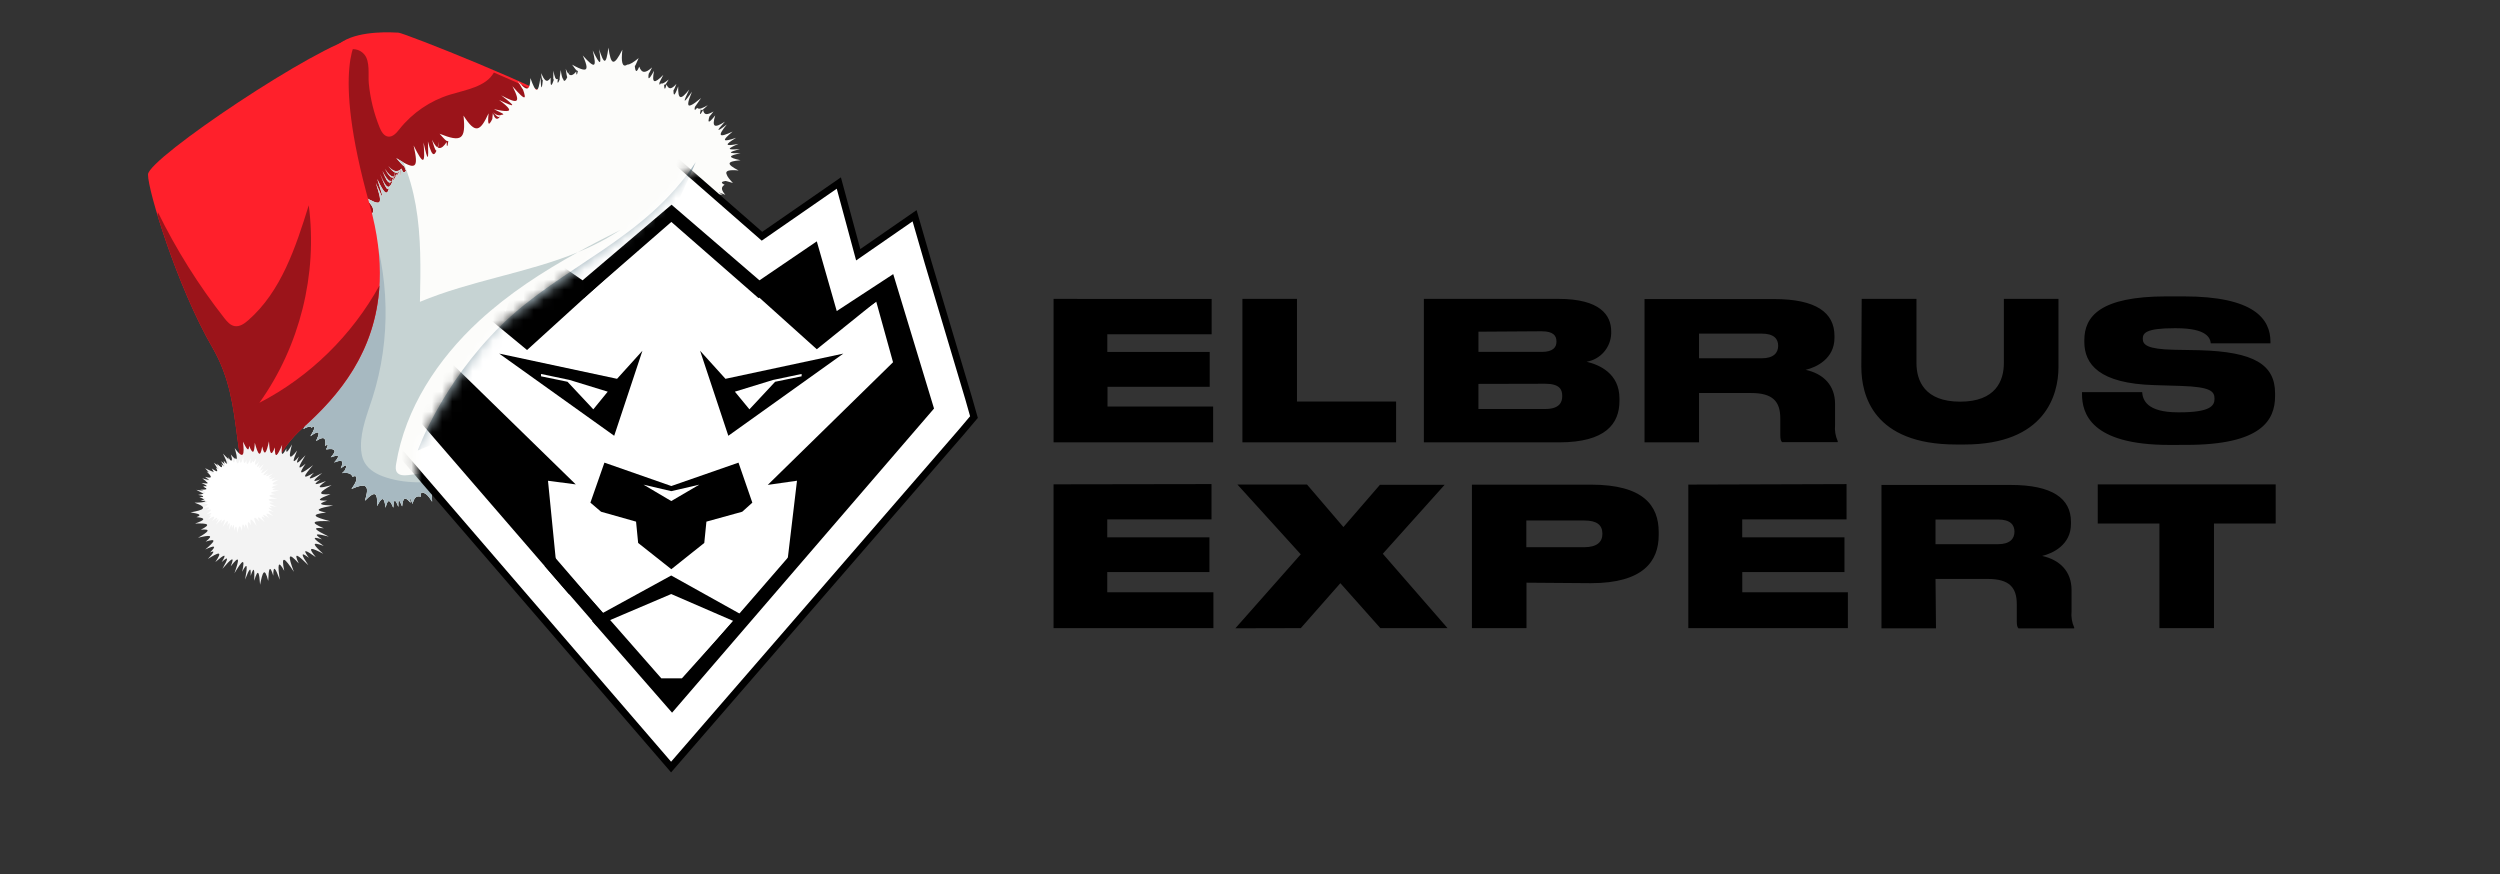 <?xml version="1.0" encoding="UTF-8"?> <svg xmlns="http://www.w3.org/2000/svg" width="246" height="86" viewBox="0 0 246 86" fill="none"><rect x="0" y="0" width="246" height="86" fill="#333333" stroke="none"/><g clip-path="url(#clip0_2421_145)"><path d="M56.014 10.545C53.837 8.805 39.773 3.247 39.21 3.213C38.647 3.182 35.536 2.986 33.746 4.065C31.956 5.143 14.67 16.987 14.67 16.987C14.67 16.987 30.049 37.523 30.716 37.683C31.383 37.842 56.016 10.544 56.016 10.544L56.014 10.545Z" fill="#FF202B"></path><path d="M24.963 17.376C24.68 12.7 28.331 8.158 32.14 5.821C33.136 5.211 34.866 4.215 35.844 5.351C36.441 6.043 36.211 7.39 36.289 8.206C36.434 9.69 36.791 11.151 37.351 12.532C37.515 12.938 37.768 13.391 38.201 13.442C38.664 13.498 39.019 13.069 39.31 12.705C40.574 11.109 42.333 9.908 44.279 9.313C45.864 8.828 47.822 8.535 48.599 7.137C51.537 8.396 54.323 9.679 55.544 10.465C55.56 10.677 55.568 10.893 55.563 11.105C54.155 12.665 48.613 18.79 43.105 24.792C41.568 25.564 39.958 26.148 38.254 26.405C36.387 26.687 34.458 26.559 32.641 26.037C28.689 24.898 25.213 21.481 24.963 17.373L24.963 17.376Z" fill="#9B141A"></path><path d="M58.946 4.786C59.216 6.484 59.089 6.538 58.323 4.967C58.748 6.693 58.541 6.795 57.341 5.458C57.58 5.986 57.706 6.351 57.715 6.576C57.724 6.8 57.615 6.884 57.38 6.842C57.145 6.801 56.787 6.636 56.293 6.363C56.578 6.741 56.733 7.013 56.868 6.971C56.792 7.389 56.697 7.49 56.704 7.032C56.281 7.567 55.962 7.541 55.665 6.768C55.806 7.765 55.843 7.965 56.053 6.971C55.909 7.402 55.787 7.699 55.682 7.84C55.568 7.999 55.476 8.005 55.421 7.799C55.312 7.695 55.243 7.378 55.178 6.89C55.104 7.452 55.037 7.842 55.081 7.806C54.895 8.249 54.826 8.268 54.886 7.761C54.661 7.912 54.568 7.538 54.454 6.957C54.441 7.619 54.408 8.073 54.547 7.721C54.262 8.568 54.147 8.603 54.18 7.648C53.794 8.255 53.556 7.873 53.242 7.198C53.325 7.807 53.366 8.218 53.45 7.55C53.331 8.826 53.255 9.023 53.178 7.622C52.963 9.228 52.744 9.236 52.193 7.683C52.148 9.085 51.765 8.928 50.934 7.957C51.653 9.154 51.851 9.479 51.169 8.039C51.935 9.944 51.823 10.08 50.426 8.485C51.313 10.226 50.919 10.235 49.316 9.382C50.76 10.48 50.839 10.673 49.112 9.834C50.125 10.599 50.335 10.908 49.846 10.927C49.602 10.936 49.182 10.874 48.604 10.747C49.038 10.954 49.318 11.096 49.456 11.167C49.563 11.298 49.534 11.355 49.419 11.268C49.184 11.406 48.861 11.396 48.515 11.015C48.914 11.535 49.118 11.651 49.268 11.353C49.024 11.813 48.728 11.863 48.496 11.134C48.41 12.045 48.384 12.177 48.653 11.252C48.146 12.431 47.933 12.551 48.077 11.153C47.249 12.947 46.779 13.217 45.61 11.375C45.856 13.755 45.406 14.019 43.256 13.161C43.681 13.622 43.918 13.956 44.112 13.882C44.049 14.442 43.945 14.594 43.953 13.973C43.427 14.779 43.014 14.815 42.513 13.752C42.883 15.055 42.994 15.229 43.208 13.925C42.832 15.527 42.553 15.645 42.107 13.916C42.189 15.873 42.105 15.982 41.674 14.016C41.855 16.197 41.692 16.301 40.7 14.318C40.96 15.462 41.019 16.084 40.769 16.262C40.644 16.351 40.441 16.331 40.148 16.208C39.854 16.086 39.469 15.865 38.981 15.553C39.342 15.955 39.598 16.265 39.789 16.392C39.902 16.727 39.946 16.883 40.01 16.682C39.819 17.053 39.649 17.071 39.51 16.591C39.088 16.996 38.697 16.904 38.205 16.346C38.743 17.047 39.09 17.251 39.461 16.703C39.401 17.524 39.363 17.596 39.401 16.765C38.916 17.64 38.507 17.614 37.866 16.599C38.434 17.683 38.766 17.791 39.201 16.799C39.073 17.963 39.049 18.027 39.176 16.858C38.667 18.139 38.307 18.186 37.627 16.813C38.212 18.297 38.474 18.366 38.887 16.917C38.714 18.514 38.692 18.596 38.871 16.998C38.399 18.777 38.126 18.881 37.4 17.114C38.141 19.049 38.29 19.136 38.454 17.199C38.239 19.384 38.039 19.549 37.113 17.614C37.834 19.827 37.823 19.944 36.977 18.006C37.701 20.215 37.586 20.372 35.742 19.301C37.275 20.806 37.071 21.093 34.753 22.085C36.649 21.691 36.432 22.003 34.798 23.323C35.988 22.645 35.762 22.976 34.842 23.936C35.3 23.65 35.065 23.997 34.726 24.455C34.593 24.699 34.356 25.054 34.117 25.413C32.208 28.288 30.257 31.357 29.008 33.495C28.809 33.833 28.63 34.148 28.442 34.406C28.311 34.721 28.172 34.981 27.992 35.162C27.942 35.431 27.851 35.624 27.704 35.743C27.72 35.94 27.681 36.059 27.578 36.101C27.66 36.239 27.689 36.385 27.588 36.522C27.824 36.755 27.929 36.979 27.709 37.184C28.199 37.487 28.365 37.777 27.96 38.144C28.658 38.247 28.762 38.41 28.154 38.742C28.88 38.742 28.895 38.911 28.245 39.304C29.135 39.267 29.365 39.457 28.838 40.104C29.487 39.893 29.379 40.141 28.766 40.683C29.447 40.504 29.76 40.583 29.648 41.162C30.169 40.835 30.266 41.008 30.064 41.604C30.233 41.482 30.104 41.786 29.845 42.206C30.257 41.991 30.539 41.889 30.646 42.093C30.888 41.867 30.956 41.946 30.885 42.272C30.891 42.292 30.762 42.558 30.538 42.926C30.997 42.585 31.248 42.465 31.321 42.604C31.41 42.637 31.319 42.926 31.095 43.395C31.874 42.868 32.111 43.069 32 43.894C32.326 43.557 32.304 43.841 32.086 44.222C32.557 44.149 32.832 44.167 32.898 44.351C32.986 44.415 32.865 44.642 32.542 44.997C33.409 44.679 33.462 44.871 32.879 45.509C33.662 45.187 33.876 45.319 33.526 46.083C34.154 45.597 34.211 45.745 33.866 46.389C34.127 46.079 33.983 46.267 33.669 46.55C34.199 46.499 34.559 46.548 34.685 46.913C35.016 46.752 35.115 46.907 35.066 47.204C35.05 47.377 34.885 47.693 34.585 48.107C36.087 47.465 36.374 47.745 35.911 49.267C36.91 48.234 37.16 48.444 37.103 49.788C37.612 48.788 37.815 48.919 37.936 49.957C38.138 49.077 38.346 49.099 38.693 49.952C38.734 49.062 38.877 49.037 39.193 49.874C39.148 49.044 39.275 49.082 39.561 49.822C39.633 48.968 39.864 48.819 40.391 49.47C40.25 48.84 40.401 49.011 40.588 49.581C40.729 49.021 40.932 48.728 41.408 48.871C41.341 48.404 41.542 48.373 41.871 48.594C41.988 48.622 42.231 48.899 42.513 49.354C42.467 48.779 42.461 48.386 42.505 48.17C42.55 47.955 42.648 47.916 42.811 48.056C42.975 48.196 43.206 48.513 43.515 49.006C42.977 47.376 43.164 47.332 44.219 48.624C43.606 47.09 43.864 46.89 45.19 47.732C44.32 46.842 44.517 46.991 45.236 47.875C44.887 46.954 45.076 46.609 45.946 46.679C45.483 46.198 45.702 46.132 46.228 46.302C46.23 46.31 46.536 46.552 46.919 46.964C46.485 45.297 46.704 45.162 47.961 46.339C47.126 44.951 47.325 44.877 48.614 45.776C47.773 44.593 48.018 44.386 49.302 44.815C48.484 44.299 48.703 44.422 49.406 45.053C49.077 44.355 49.233 44.018 49.845 43.896C49.594 43.605 49.799 43.527 50.14 43.601C50.304 43.654 50.611 43.861 50.991 44.219C50.752 42.533 51.201 42.225 52.796 42.626C51.872 41.759 52.094 41.606 53.278 41.821C52.533 41.343 52.751 41.237 53.56 41.31C53.187 40.923 53.405 40.721 53.856 40.627C53.88 40.508 54.137 40.502 54.437 40.647C54.468 39.895 54.675 39.741 55.232 40.236C55.084 39.437 55.284 39.287 55.972 39.715C55.685 38.984 55.881 38.829 56.59 39.153C56.265 38.662 56.454 38.65 56.955 38.986C56.825 38.358 57.01 38.074 57.5 38.087C57.447 37.896 57.7 37.995 58.035 38.343C58.039 37.925 58.078 37.615 58.18 37.417C58.261 37.213 58.399 37.116 58.608 37.124C58.818 37.132 59.093 37.245 59.453 37.459C58.975 36.288 59.257 36.035 60.452 36.313C59.778 35.552 60.014 35.321 60.981 35.292C60.337 34.987 60.442 34.878 61.141 34.873C60.635 34.688 60.724 34.611 61.255 34.601C60.968 34.266 61.099 34.086 61.444 34.296C61.274 34.021 61.321 33.834 61.515 33.767C61.476 33.718 61.582 33.788 61.744 34.026C61.716 33.567 61.746 33.279 61.857 33.195C61.968 33.111 62.156 33.241 62.463 33.613C62.176 32.346 62.349 32.067 63.45 32.84C62.625 31.625 62.72 31.474 63.969 32.255C62.915 31.188 63.019 31.053 64.395 31.627C63.22 30.73 63.318 30.541 64.756 30.809C63.572 30.316 63.728 30.277 64.942 30.606C63.942 29.928 64.001 29.617 65.085 29.431C64.329 29.326 64.592 29.349 65.364 29.567C64.761 29.073 64.665 28.778 65.184 28.579C64.84 28.58 65.11 28.68 65.637 28.963C65.346 28.652 65.196 28.418 65.301 28.216C65.096 28.109 65.148 28.034 65.37 28.008C65.468 28.025 65.733 28.094 66.11 28.229C65.207 27.446 65.325 27.254 66.493 27.457C65.598 26.965 65.753 26.868 66.726 27.044C65.993 26.478 66.074 26.181 66.893 26.016C66.412 25.865 66.669 25.842 67.213 25.992C66.957 25.63 66.915 25.341 67.105 25.091C66.981 24.908 67.085 24.761 67.289 24.677C67.473 24.599 67.757 24.581 68.139 24.62C67.337 23.908 67.453 23.71 68.503 23.839C67.698 23.366 67.825 23.215 68.729 23.245C68.053 22.826 68.152 22.588 68.876 22.446C68.454 22.315 68.656 22.281 69.133 22.406C68.899 22.072 68.886 21.808 69.078 21.587C68.977 21.423 69.08 21.303 69.266 21.259C69.431 21.219 69.682 21.255 70.021 21.367C69.32 20.451 69.437 20.239 70.527 20.625C69.716 19.947 69.877 19.866 70.815 20.227C70.09 19.468 70.141 19.151 71.11 19.13C70.46 18.858 70.725 18.889 71.373 19.17C70.992 18.728 70.898 18.419 71.303 18.182C70.891 17.988 70.98 17.867 71.386 17.807C71.377 17.802 71.684 17.862 72.12 18.005C71.781 17.65 71.569 17.379 71.511 17.179C71.412 16.989 71.468 16.865 71.663 16.799C71.859 16.734 72.194 16.731 72.677 16.775C71.431 16.123 71.507 15.888 72.865 15.767C71.607 15.491 71.633 15.322 72.865 15.083C71.624 15.1 71.603 14.999 72.806 14.664C71.525 14.779 71.472 14.663 72.671 14.155C71.329 14.413 71.245 14.284 72.434 13.56C71.073 14.013 70.985 13.873 72.09 12.948C70.73 13.577 70.567 13.42 71.518 12.247C70.437 13.087 70.467 12.911 71.333 11.971C70.311 12.629 70.023 12.529 70.376 11.356C69.651 12.274 69.569 12.119 69.927 11.096C69.656 11.711 69.824 11.457 70.211 10.97C69.634 11.295 69.278 11.388 69.189 10.817C68.865 11.409 68.811 11.336 68.971 10.732C69.001 10.997 69.245 10.73 69.644 10.352C69.141 10.636 68.786 10.807 68.597 10.614C68.369 10.913 68.303 10.845 68.377 10.524C68.444 10.447 68.653 10.119 68.987 9.647C68.531 10.025 68.206 10.261 68 10.345C67.791 10.438 67.704 10.377 67.722 10.157C67.739 9.937 67.866 9.561 68.091 9.022C67.197 10.319 67.182 10.131 67.818 8.809C66.983 9.869 66.706 9.823 66.735 8.501C66.323 9.648 66.219 9.519 66.293 8.393C66.213 9.141 66.31 8.894 66.56 8.253C66.109 8.757 65.815 8.87 65.586 8.315C65.439 8.908 65.361 8.836 65.344 8.28C65.42 8.488 65.556 8.212 65.796 7.822C65.447 8.108 65.202 8.282 65.031 8.204C64.909 8.403 64.86 8.35 64.888 8.14C64.937 8.025 65.065 7.75 65.271 7.368C64.366 8.279 64.119 8.216 64.358 6.963C63.781 8.028 63.686 7.907 63.923 6.77C63.703 7.566 63.81 7.346 64.165 6.634C63.538 7.195 63.155 7.26 62.9 6.556C62.64 7.204 62.508 7.083 62.462 6.456C62.487 6.594 62.603 6.228 62.842 5.716C62.357 6.113 61.993 6.361 61.713 6.361C61.474 6.532 61.317 6.455 61.242 6.2C61.168 5.945 61.173 5.516 61.241 4.891C60.407 6.539 60.124 6.464 59.867 4.688C59.642 6.394 59.44 6.4 58.937 4.787L58.946 4.786Z" fill="#FCFCFA"></path><path d="M49.055 44.729C49.015 44.718 48.979 44.706 48.943 44.698C49.049 44.658 49.156 44.621 49.263 44.581C49.284 44.717 49.334 44.871 49.42 45.049C49.275 44.921 49.155 44.815 49.057 44.729L49.055 44.729Z" fill="#C6D3D3"></path><path d="M27.589 36.099C27.692 36.057 27.731 35.935 27.715 35.74C27.864 35.622 27.956 35.428 28.004 35.16C28.186 34.975 28.325 34.716 28.453 34.404C28.641 34.145 28.82 33.831 29.019 33.493C30.268 31.355 32.219 28.283 34.129 25.411C34.368 25.052 34.604 24.697 34.737 24.453C35.076 23.994 35.312 23.648 34.853 23.934C35.77 22.974 35.999 22.643 34.809 23.321C36.443 22.001 36.661 21.692 34.764 22.083C37.082 21.093 37.286 20.803 35.753 19.299C37.597 20.37 37.712 20.213 36.989 18.003C37.834 19.942 37.843 19.828 37.124 17.611C37.844 19.112 38.123 19.344 38.313 18.356C38.427 18.286 38.537 18.086 38.652 17.764C38.706 17.724 38.761 17.666 38.816 17.591C38.734 18.348 38.742 18.326 38.825 17.578C38.88 17.503 38.935 17.407 38.99 17.298C39.044 17.257 39.1 17.208 39.156 17.141C39.075 17.898 39.09 17.867 39.176 17.118C39.242 17.038 39.307 16.941 39.373 16.827C39.312 16.894 39.253 16.944 39.191 16.977C39.197 16.921 39.203 16.865 39.211 16.803C39.314 16.763 39.416 16.692 39.522 16.592C39.648 17.03 39.801 17.049 39.972 16.768C39.928 16.784 39.882 16.637 39.8 16.392C39.61 16.266 39.353 15.955 38.993 15.554C39.256 15.721 39.486 15.862 39.692 15.975C40.258 17.323 40.654 18.75 40.907 20.187C41.458 23.319 41.39 26.52 41.322 29.699C46.317 27.609 51.887 26.86 56.845 24.827C53.381 26.743 50.053 28.9 47.147 31.577C43.085 35.32 39.865 40.195 38.978 45.653C38.931 45.932 38.899 46.244 39.062 46.474C39.289 46.8 39.766 46.795 40.161 46.751C42.881 46.446 45.567 45.845 48.161 44.972C48.219 45.16 48.371 45.426 48.622 45.777C47.334 44.878 47.134 44.952 47.969 46.34C46.713 45.163 46.494 45.298 46.928 46.965C46.545 46.553 46.238 46.311 46.237 46.303C45.711 46.136 45.492 46.201 45.955 46.68C45.134 46.613 44.918 46.916 45.189 47.725C45.19 47.728 45.196 47.73 45.199 47.736C45.199 47.736 45.193 47.734 45.193 47.731C45.209 47.778 45.225 47.827 45.245 47.879C45.173 47.792 45.112 47.714 45.052 47.643C43.856 46.911 43.639 47.151 44.227 48.625C43.172 47.33 42.986 47.374 43.523 49.007C43.212 48.514 42.983 48.197 42.82 48.057C42.657 47.917 42.559 47.956 42.514 48.171C42.469 48.387 42.476 48.782 42.522 49.355C42.237 48.901 41.994 48.623 41.88 48.594C41.55 48.374 41.35 48.405 41.417 48.872C40.941 48.729 40.738 49.024 40.596 49.582C40.409 49.012 40.258 48.841 40.4 49.471C39.873 48.82 39.642 48.969 39.57 49.823C39.283 49.08 39.156 49.045 39.202 49.875C38.886 49.035 38.742 49.06 38.702 49.953C38.355 49.097 38.146 49.078 37.945 49.958C37.824 48.92 37.624 48.789 37.112 49.789C37.171 48.445 36.922 48.235 35.92 49.268C36.383 47.745 36.097 47.469 34.594 48.108C34.893 47.691 35.062 47.378 35.075 47.205C35.127 46.907 35.027 46.749 34.694 46.914C34.565 46.549 34.205 46.504 33.678 46.551C33.769 46.468 33.844 46.395 33.902 46.34C34.219 45.737 34.147 45.609 33.538 46.084C33.89 45.319 33.676 45.187 32.891 45.51C33.474 44.871 33.421 44.68 32.553 44.998C32.877 44.643 32.998 44.416 32.91 44.351C32.84 44.168 32.565 44.147 32.097 44.223C32.316 43.844 32.337 43.557 32.011 43.895C32.123 43.072 31.886 42.869 31.106 43.396C31.331 42.926 31.422 42.637 31.333 42.605C31.26 42.468 31.009 42.586 30.55 42.926C30.773 42.559 30.905 42.292 30.897 42.273C30.967 41.946 30.9 41.867 30.657 42.093C30.55 41.89 30.268 41.989 29.857 42.206C30.112 41.787 30.241 41.483 30.075 41.605C30.277 41.006 30.181 40.835 29.659 41.163C29.771 40.583 29.458 40.502 28.778 40.683C29.387 40.142 29.496 39.894 28.849 40.104C29.376 39.455 29.147 39.267 28.256 39.305C28.903 38.909 28.892 38.743 28.166 38.743C28.773 38.411 28.67 38.247 27.971 38.145C28.38 37.777 28.211 37.49 27.721 37.185C27.94 36.977 27.836 36.755 27.6 36.523C27.703 36.385 27.672 36.239 27.589 36.102L27.589 36.099ZM39.472 16.698C39.451 16.728 39.431 16.754 39.412 16.78C39.376 17.588 39.413 17.51 39.472 16.698Z" fill="#C6D3D3"></path><path d="M27.589 36.099C27.692 36.057 27.731 35.935 27.715 35.74C27.864 35.621 27.956 35.428 28.003 35.16C28.186 34.975 28.325 34.716 28.453 34.403C28.641 34.145 28.82 33.831 29.019 33.493C30.268 31.355 32.219 28.282 34.128 25.41C34.367 25.052 34.604 24.696 34.737 24.453C35.076 23.994 35.311 23.648 34.853 23.934C35.77 22.974 35.999 22.643 34.809 23.321C36.443 22 36.661 21.691 34.764 22.083C35.469 21.782 35.976 21.546 36.299 21.319C38.357 27.007 38.491 33.378 36.653 39.14C36.151 40.71 35.502 42.279 35.519 43.927C35.524 44.482 35.613 45.053 35.891 45.534C36.322 46.281 37.146 46.708 37.966 46.974C40.278 47.726 42.673 47.483 45.093 47.054C45.061 47.218 45.095 47.439 45.189 47.723C45.189 47.725 45.195 47.727 45.199 47.733C45.199 47.733 45.193 47.731 45.192 47.728C45.208 47.775 45.225 47.824 45.244 47.876C45.173 47.789 45.112 47.711 45.051 47.64C43.856 46.908 43.638 47.148 44.227 48.623C43.172 47.327 42.985 47.371 43.523 49.004C43.212 48.511 42.983 48.194 42.819 48.054C42.656 47.914 42.558 47.953 42.513 48.168C42.469 48.384 42.476 48.78 42.521 49.352C42.237 48.898 41.994 48.62 41.879 48.592C41.55 48.371 41.349 48.402 41.416 48.869C40.94 48.726 40.737 49.021 40.596 49.579C40.409 49.009 40.258 48.839 40.399 49.468C39.873 48.817 39.641 48.966 39.569 49.82C39.283 49.077 39.156 49.042 39.201 49.872C38.885 49.032 38.742 49.057 38.701 49.95C38.354 49.095 38.146 49.075 37.944 49.955C37.823 48.917 37.623 48.786 37.111 49.786C37.171 48.442 36.921 48.232 35.919 49.266C36.382 47.743 36.096 47.466 34.593 48.105C34.893 47.688 35.061 47.375 35.075 47.202C35.126 46.904 35.027 46.746 34.694 46.911C34.565 46.546 34.205 46.501 33.677 46.548C33.768 46.465 33.843 46.392 33.901 46.337C34.218 45.734 34.146 45.606 33.538 46.081C33.89 45.316 33.675 45.184 32.89 45.507C33.473 44.868 33.42 44.677 32.553 44.995C32.876 44.64 32.997 44.413 32.909 44.348C32.84 44.165 32.565 44.144 32.096 44.22C32.315 43.841 32.337 43.554 32.011 43.892C32.123 43.069 31.886 42.866 31.106 43.393C31.33 42.923 31.421 42.634 31.332 42.602C31.259 42.465 31.008 42.583 30.55 42.923C30.773 42.556 30.905 42.289 30.896 42.27C30.967 41.943 30.899 41.864 30.657 42.09C30.55 41.887 30.267 41.986 29.856 42.203C30.112 41.784 30.241 41.48 30.075 41.602C30.276 41.003 30.18 40.832 29.659 41.16C29.771 40.58 29.457 40.499 28.777 40.68C29.387 40.139 29.496 39.891 28.849 40.102C29.375 39.452 29.146 39.264 28.256 39.302C28.903 38.906 28.891 38.74 28.165 38.74C28.773 38.408 28.669 38.244 27.971 38.142C28.379 37.774 28.21 37.488 27.72 37.182C27.939 36.974 27.835 36.752 27.599 36.52C27.702 36.382 27.671 36.237 27.589 36.099Z" fill="#A7B9C1"></path><path d="M46.872 46.719C46.89 46.798 46.91 46.876 46.933 46.962C46.86 46.883 46.791 46.813 46.726 46.748L46.872 46.719Z" fill="#A7B9C1"></path><path d="M50.756 43.991C50.827 43.963 50.897 43.932 50.968 43.903C50.977 44.003 50.991 44.105 51.005 44.216C50.917 44.134 50.833 44.06 50.756 43.994L50.756 43.991Z" fill="#C6D3D3"></path><path d="M39.194 16.974C39.187 17.024 39.183 17.071 39.179 17.118C39.171 17.125 39.167 17.135 39.159 17.142C39.166 17.091 39.169 17.039 39.177 16.98C39.183 16.979 39.188 16.978 39.197 16.974L39.194 16.974Z" fill="#C6D3D3"></path><path d="M38.313 18.357C38.313 18.357 38.314 18.347 38.317 18.344C38.317 18.347 38.315 18.354 38.313 18.357Z" fill="#C6D3D3"></path><path d="M56.848 24.825C58.227 24.062 59.627 23.337 61.032 22.632C59.71 23.518 58.305 24.227 56.848 24.825Z" fill="#C6D3D3"></path><path d="M38.723 17.458C38.723 17.458 38.745 17.452 38.756 17.447C38.721 17.563 38.686 17.669 38.654 17.761C38.62 17.784 38.588 17.801 38.554 17.809C38.611 17.727 38.665 17.609 38.725 17.458L38.723 17.458Z" fill="#C6D3D3"></path><path d="M37.411 17.113C37.816 18.095 38.078 18.497 38.313 18.356C38.165 18.93 37.939 18.496 37.411 17.113Z" fill="#C6D3D3"></path><path d="M39.212 16.794C39.212 16.794 39.212 16.794 39.212 16.797C39.212 16.797 39.212 16.797 39.214 16.791L39.212 16.794Z" fill="#C6D3D3"></path><path d="M38.448 17.403C38.434 17.553 38.42 17.691 38.405 17.812C38.456 17.824 38.505 17.825 38.552 17.812C38.498 17.893 38.442 17.939 38.386 17.954C38.365 18.113 38.342 18.242 38.317 18.344C38.34 18.23 38.36 18.103 38.378 17.955C38.176 17.998 37.954 17.613 37.638 16.808C37.941 17.418 38.18 17.745 38.396 17.81C38.411 17.684 38.427 17.548 38.442 17.401C38.275 17.279 38.092 17.009 37.874 16.594C38.089 16.937 38.278 17.163 38.452 17.283C38.553 17.354 38.651 17.386 38.745 17.382C38.735 17.41 38.727 17.431 38.717 17.459C38.629 17.49 38.536 17.47 38.442 17.404L38.448 17.403Z" fill="#C6D3D3"></path><path d="M38.85 17.368C38.85 17.368 38.845 17.369 38.842 17.37C38.853 17.255 38.869 17.134 38.885 16.995C38.846 17.137 38.811 17.265 38.775 17.386C38.767 17.387 38.761 17.388 38.752 17.387C38.795 17.27 38.837 17.133 38.882 16.978C38.885 16.978 38.889 16.983 38.894 16.982C38.879 17.124 38.864 17.253 38.853 17.368L38.85 17.368Z" fill="#C6D3D3"></path><path d="M39.114 17.001C39.114 17.001 39.123 17 39.128 16.999C39.082 17.11 39.037 17.21 38.993 17.298C38.954 17.327 38.911 17.349 38.87 17.364C38.95 17.285 39.03 17.165 39.114 17.001Z" fill="#C6D3D3"></path><path d="M38.849 17.381C38.843 17.451 38.836 17.516 38.828 17.578C38.826 17.581 38.821 17.585 38.819 17.591C38.826 17.529 38.834 17.464 38.84 17.394C38.843 17.393 38.845 17.387 38.85 17.384L38.849 17.381Z" fill="#C6D3D3"></path><path d="M38.756 17.447C38.761 17.426 38.769 17.405 38.775 17.384C38.797 17.38 38.82 17.377 38.842 17.37C38.843 17.376 38.841 17.385 38.84 17.391C38.812 17.415 38.783 17.434 38.756 17.447Z" fill="#C6D3D3"></path><path d="M38.849 17.381C38.849 17.381 38.847 17.373 38.849 17.366C38.855 17.366 38.861 17.365 38.87 17.363C38.862 17.37 38.857 17.377 38.849 17.381Z" fill="#C6D3D3"></path><path d="M39.19 16.854C39.185 16.901 39.18 16.939 39.175 16.983C39.159 16.991 39.142 16.997 39.129 17.002C39.15 16.955 39.169 16.906 39.19 16.856L39.19 16.854Z" fill="#C6D3D3"></path><path d="M38.892 16.983C38.894 16.96 38.896 16.939 38.898 16.913C38.893 16.937 38.884 16.956 38.879 16.977C38.684 16.897 38.474 16.678 38.216 16.341C38.585 16.759 38.898 16.916 39.21 16.798C39.178 16.872 39.145 16.938 39.114 17.001C39.041 17.018 38.968 17.012 38.894 16.98L38.892 16.983Z" fill="#C6D3D3"></path><path d="M35.306 3.604C31.379 4.312 14.578 15.577 14.563 17.169C14.548 18.762 17.455 28.247 20.905 34.202C24.355 40.157 22.213 45.776 26.127 51.901C26.127 51.901 24.975 46.402 29.82 42.082C34.665 37.763 39.537 31.371 36.37 20.122C32.469 6.276 35.306 3.604 35.306 3.604Z" fill="#FF202B"></path><path d="M68.456 15.964C63.5 23.544 55.239 26.193 49.32 32.006C43.4 37.82 41.108 44.328 41.108 44.328C41.108 44.328 50.965 40.414 56.447 35.946C61.928 31.478 68.456 15.964 68.456 15.964Z" fill="#A7B9C1"></path><path d="M56.446 35.944C52.533 39.134 46.391 42.04 43.197 43.444C43.276 42.763 43.508 42.078 43.806 41.464C46.031 36.872 51.163 34.653 55.359 31.755C58.404 29.65 61.096 27.032 63.282 24.042C63.726 23.434 64.261 22.749 65.011 22.719C65.106 22.715 65.198 22.73 65.284 22.763C62.89 27.52 59.505 33.452 56.446 35.944Z" fill="#C6D3D3"></path><path d="M15.498 21.183C15.511 21.082 15.527 20.981 15.54 20.881C17.345 24.573 19.542 28.073 22.075 31.304C22.346 31.649 22.661 32.017 23.094 32.089C23.581 32.169 24.041 31.852 24.412 31.527C27.672 28.685 29.096 24.334 30.381 20.201C31.27 26.981 29.495 34.077 25.523 39.636C30.485 37.074 34.641 32.989 37.338 28.094C36.951 34.612 33.377 38.908 29.817 42.083C24.972 46.403 26.124 51.902 26.124 51.902C22.211 45.776 24.352 40.161 20.902 34.203C18.646 30.306 16.621 24.9 15.494 21.18L15.498 21.183Z" fill="#9B141A"></path><path d="M18.755 50.418C19.526 50.541 19.959 50.662 19.328 50.885C20.294 50.974 20.196 51.166 19.198 51.516C20.461 51.475 20.821 51.593 19.761 52.12C20.842 52.024 20.503 52.335 19.483 52.916C20.628 52.637 21.089 52.626 20.233 53.298C21.357 52.937 21.167 53.256 20.2 54.067C21.158 53.628 21.34 53.681 20.666 54.368C21.25 54.089 20.978 54.441 20.453 55.004C21.48 54.355 21.984 54.14 21.186 55.309C22.071 54.549 22.383 54.396 21.812 55.316C22.568 54.619 22.441 54.995 21.885 55.971C22.738 54.987 23.162 54.605 22.698 55.731C23.584 54.586 23.583 54.953 23.069 56.406C23.861 55.084 24.143 54.852 23.828 56.262C24.386 55.184 24.347 55.752 24.118 57.03C24.519 55.986 24.727 55.65 24.663 56.67C24.999 55.654 25.064 55.994 25.015 57.148C25.403 55.814 25.514 56.355 25.592 57.542C25.83 56.306 26.03 55.716 26.392 57.163C26.436 55.907 26.545 55.531 26.89 56.653C26.883 55.528 27.111 55.898 27.527 57.046C27.329 55.626 27.316 54.986 27.969 56.169C27.642 54.59 27.981 54.833 28.918 56.265C28.319 54.664 28.32 54.247 29.4 55.443C28.826 54.226 29.33 54.62 30.342 55.623C29.667 54.613 29.504 54.213 30.395 54.888C29.701 53.957 30.062 54.103 31.074 54.823C30.14 53.691 30.718 53.914 31.809 54.494C30.892 53.673 30.49 53.211 31.853 53.72C30.841 53.011 30.588 52.727 31.683 53.074C30.758 52.465 31.185 52.492 32.349 52.8C31.078 52.178 30.545 51.836 31.869 51.985C30.399 51.363 30.789 51.23 32.483 51.285C30.841 50.86 30.503 50.623 32.09 50.431C30.772 50.193 31.378 50.003 32.775 49.742C31.564 49.713 31.144 49.614 32.203 49.263C31.042 49.291 31.36 49.068 32.523 48.629C31.049 48.742 31.539 48.362 32.625 47.741C31.492 48.045 30.953 48.112 32.079 47.334C31.017 47.742 30.68 47.789 31.525 47.16C30.595 47.536 30.846 47.239 31.701 46.541C30.578 47.151 30.059 47.362 30.895 46.513C29.673 47.243 29.809 46.909 30.808 45.766C29.604 46.689 29.263 46.803 30.069 45.629C29.154 46.403 29.387 45.891 30.058 44.794C29.308 45.611 28.992 45.843 29.421 44.925C28.729 45.736 28.78 45.395 29.234 44.337C28.37 45.436 28.422 44.898 28.733 43.734C28.353 44.396 28.099 44.757 28.189 44.123C27.738 44.961 27.633 44.804 27.763 43.767C27.283 44.919 27.037 45.192 27.046 44.026C26.664 45.03 26.538 44.589 26.466 43.427C26.218 44.563 26.025 44.973 25.801 43.925C25.616 45.077 25.398 44.773 25.071 43.567C25.029 44.613 24.878 44.761 24.517 43.873C24.49 44.535 24.25 44.161 23.913 43.463C24.057 44.744 23.984 45.297 23.095 44.1C23.427 45.21 23.402 45.55 22.712 44.722C23.028 45.657 22.677 45.425 21.941 44.639C22.426 45.6 22.525 46.008 21.759 45.386C22.298 46.318 21.974 46.224 21.047 45.529C21.866 46.774 21.329 46.649 20.18 46.069C21.067 47.011 21.339 47.496 19.905 47.073C20.843 47.761 21.029 48.048 19.976 47.804C20.797 48.359 20.376 48.384 19.312 48.2C20.283 48.677 20.611 48.944 19.619 48.913C20.619 49.334 20.299 49.453 19.138 49.461C20.549 49.962 20.041 50.186 18.769 50.413L18.755 50.418Z" fill="#F3F3F3"></path><path d="M19.496 48.704C19.934 48.765 20.18 48.826 19.82 48.948C20.369 48.99 20.312 49.093 19.742 49.284C20.461 49.255 20.665 49.316 20.058 49.602C20.674 49.544 20.479 49.711 19.895 50.026C20.549 49.871 20.811 49.862 20.32 50.224C20.962 50.026 20.852 50.197 20.296 50.633C20.845 50.394 20.948 50.421 20.56 50.79C20.894 50.638 20.737 50.827 20.435 51.129C21.023 50.778 21.311 50.66 20.85 51.286C21.358 50.877 21.537 50.794 21.206 51.286C21.641 50.911 21.567 51.112 21.244 51.633C21.735 51.105 21.979 50.9 21.708 51.501C22.219 50.887 22.217 51.083 21.915 51.857C22.374 51.15 22.536 51.025 22.348 51.776C22.672 51.2 22.646 51.502 22.508 52.182C22.743 51.625 22.864 51.445 22.821 51.988C23.019 51.446 23.053 51.626 23.019 52.239C23.247 51.528 23.307 51.815 23.344 52.445C23.487 51.787 23.605 51.473 23.802 52.238C23.835 51.572 23.899 51.371 24.089 51.965C24.091 51.368 24.219 51.562 24.449 52.17C24.345 51.417 24.341 51.077 24.706 51.702C24.529 50.865 24.721 50.992 25.245 51.746C24.914 50.9 24.918 50.679 25.525 51.307C25.206 50.664 25.49 50.87 26.06 51.397C25.682 50.865 25.591 50.654 26.095 51.006C25.705 50.516 25.91 50.592 26.481 50.968C25.957 50.373 26.284 50.487 26.902 50.788C26.385 50.358 26.159 50.115 26.932 50.377C26.36 50.007 26.218 49.858 26.839 50.035C26.316 49.718 26.559 49.729 27.22 49.886C26.5 49.563 26.198 49.385 26.952 49.456C26.118 49.135 26.341 49.062 27.305 49.08C26.373 48.865 26.182 48.741 27.087 48.629C26.338 48.511 26.684 48.407 27.481 48.26C26.792 48.252 26.553 48.201 27.158 48.009C26.497 48.031 26.679 47.91 27.344 47.67C26.504 47.739 26.786 47.534 27.408 47.198C26.761 47.366 26.454 47.405 27.099 46.985C26.492 47.209 26.3 47.236 26.785 46.896C26.253 47.102 26.398 46.943 26.889 46.567C26.246 46.897 25.949 47.013 26.43 46.557C25.73 46.952 25.81 46.773 26.385 46.16C25.694 46.658 25.5 46.72 25.966 46.092C25.44 46.509 25.576 46.236 25.964 45.649C25.533 46.087 25.351 46.212 25.601 45.722C25.202 46.157 25.233 45.976 25.498 45.411C25 46 25.033 45.714 25.216 45.095C24.996 45.448 24.85 45.641 24.905 45.304C24.643 45.752 24.584 45.669 24.664 45.118C24.384 45.732 24.242 45.879 24.255 45.26C24.031 45.795 23.962 45.562 23.928 44.945C23.78 45.55 23.668 45.769 23.547 45.214C23.434 45.827 23.312 45.666 23.133 45.028C23.103 45.584 23.016 45.663 22.816 45.194C22.797 45.545 22.662 45.348 22.474 44.98C22.549 45.659 22.504 45.953 22.005 45.323C22.187 45.91 22.171 46.091 21.783 45.656C21.958 46.15 21.759 46.029 21.345 45.617C21.616 46.124 21.669 46.34 21.237 46.014C21.538 46.506 21.354 46.458 20.831 46.094C21.289 46.75 20.984 46.687 20.334 46.387C20.833 46.881 20.985 47.137 20.172 46.921C20.701 47.281 20.805 47.432 20.207 47.309C20.671 47.599 20.431 47.614 19.827 47.523C20.376 47.77 20.561 47.91 19.997 47.9C20.564 48.117 20.381 48.182 19.72 48.194C20.52 48.451 20.229 48.573 19.504 48.701L19.496 48.704Z" fill="white"></path><mask id="mask0_2421_145" style="mask-type:alpha" maskUnits="userSpaceOnUse" x="40" y="14" width="63" height="73"><path d="M49.921 31.488C47.195 33.419 42.747 40.946 40.864 44.468L42.5 86.003L97 69.002L102.5 14.5C96.662 15.768 68.63 17.327 67.866 16.585C67.239 17.759 64.218 20.92 63.508 21.569C62.799 22.217 53.328 29.074 49.921 31.488Z" fill="#D9D9D9"></path></mask><g mask="url(#mask0_2421_145)"><path d="M65.082 70.949L66.046 72.066L67.014 70.949L92.929 41.034L93.375 40.506L93.183 39.831L89.209 26.514L88.722 24.833L87.282 25.83L83.125 28.704L81.693 23.394L81.22 21.646L79.735 22.674L74.828 26.076L66.907 19.151L66.073 18.423L65.234 19.151L57.299 26.054L52.446 22.661L50.952 21.615L50.506 23.38L49.074 28.66L44.823 25.897L43.387 24.963L42.905 26.617L39.065 39.84L38.869 40.506L39.315 41.034L65.082 70.949Z" fill="white"></path><path fill-rule="evenodd" clip-rule="evenodd" d="M66.07 15.462L68.365 17.467L74.98 23.249L82.541 18.011L83.839 22.81L83.839 22.811L84.448 25.07L89.996 21.232L91.341 25.884L95.317 39.205L95.839 41.042L94.615 42.489L68.691 72.415L66.035 75.481L37.613 42.487L36.382 41.031L36.917 39.216L36.919 39.208L42.08 21.453L47.717 25.119L48.342 22.814L49.576 17.93L57.143 23.225L66.07 15.462ZM52.294 25.285L50.418 32.202L44.682 28.474L41.342 39.975L66.043 68.652L90.89 39.971L87.445 28.429L81.788 32.34L79.885 25.284L74.663 28.904L66.062 21.386L57.442 28.884L52.294 25.285Z" fill="white"></path><path d="M75.003 22.812L82.745 17.45L84.167 22.707L84.169 22.713L84.171 22.72L84.653 24.508L90.193 20.675L91.67 25.783L95.646 39.105L95.647 39.109L96.219 41.121L94.877 42.709L94.874 42.712L66.034 76.004L37.353 42.709L37.351 42.706L36 41.109L36.587 39.117L36.589 39.109L41.879 20.91L47.508 24.571L48.01 22.721L49.364 17.361L57.12 22.787L66.07 15.004L75.003 22.812ZM57.166 23.657L49.786 18.494L48.675 22.895L48.673 22.901L47.925 25.661L42.28 21.99L37.249 39.301L37.246 39.31L36.764 40.948L37.873 42.261L66.035 74.953L68.431 72.188L94.355 42.263L95.458 40.958L94.986 39.296L91.012 25.979L91.011 25.977L89.798 21.783L84.243 25.627L83.51 22.909L83.508 22.903L83.507 22.897L82.336 18.568L74.955 23.681L74.753 23.505L66.069 15.914L57.166 23.657ZM74.688 28.467L80.09 24.721L81.992 31.779L87.639 27.875L91.219 39.87L91.273 40.05L66.043 69.175L40.96 40.055L41.012 39.877L44.481 27.932L50.209 31.655L52.09 24.721L57.418 28.447L66.062 20.927L74.688 28.467ZM57.464 29.316L52.498 25.844L50.626 32.744L44.883 29.012L41.723 39.89L66.043 68.125L90.506 39.886L87.251 28.977L81.583 32.897L79.68 25.841L74.859 29.184L74.639 29.336L66.061 21.838L57.464 29.316Z" fill="black"></path><path d="M60.437 42.881L63.216 34.513L60.718 37.275L49.121 34.794L60.437 42.881Z" fill="black"></path><path d="M58.382 40.279L59.8 38.54L56.045 37.387L53.239 36.797V37.029L55.844 37.566L58.382 40.279Z" fill="white"></path><path d="M71.667 42.881L68.888 34.513L71.386 37.275L82.983 34.794L71.667 42.881Z" fill="black"></path><path d="M73.744 40.279L72.312 38.54L76.068 37.387L78.878 36.797V37.029L76.273 37.566L73.744 40.279Z" fill="white"></path><path d="M58.096 49.461L59.145 50.355L62.588 51.329L62.793 53.426L66.058 56.01L69.301 53.426L69.511 51.329L73.034 50.355L74.029 49.461L72.668 45.523L66.058 47.825L59.475 45.523L58.096 49.461Z" fill="black"></path><path d="M66.052 49.304L63.322 47.69L66.052 48.33L68.809 47.69L66.052 49.304Z" fill="white"></path><path d="M59.34 60.304L54.616 55.033L53.595 55.699L58.702 61.582L66.048 58.453L72.355 61.189L72.89 60.442L66.048 56.629L59.34 60.304Z" fill="black"></path><path d="M65.074 66.749L59.44 60.33L58.267 61.121L66.131 70.128L91.908 40.2L87.893 26.972L82.336 30.607L80.373 23.749L74.731 27.585L66.078 20.142L57.322 27.585L51.862 23.785L49.77 30.656L44.155 26.914L40.247 40.249L56.046 58.537L54.708 55.238L53.923 47.307L56.653 47.665L44.36 35.671L45.992 29.596L51.862 34.442L66.078 21.523L80.373 34.366L86.216 29.659L87.875 35.645L75.547 47.714L78.424 47.303L77.487 55.189L67.099 66.749H65.074Z" fill="black"></path></g><path d="M103.672 29.411V43.528H119.372V40.005H108.98V38.064H119.036V34.628H108.96V32.893H119.227V29.417L103.669 29.411H103.672ZM122.253 29.411V43.528H137.376V39.511H127.623V29.411H122.253ZM140.111 43.528H153.417C158.013 43.528 159.355 41.676 159.355 39.449V39.22C159.355 36.735 157.376 35.896 156.123 35.595C157.482 35.365 158.494 34.207 158.542 32.822V32.613C158.542 31.003 157.45 29.409 153.341 29.409H140.108V43.526L140.111 43.528ZM151.714 32.6C152.832 32.6 153.155 33.024 153.155 33.592V33.633C153.155 34.159 152.832 34.626 151.714 34.626H145.48V32.638L151.714 32.597V32.6ZM152.06 37.761C153.434 37.761 153.721 38.312 153.721 38.924V39.013C153.721 39.564 153.455 40.245 152.06 40.245H145.478V37.776L152.06 37.761ZM167.183 32.827H173.343C174.575 32.827 174.972 33.358 174.972 34.023C174.972 34.71 174.537 35.256 173.343 35.256H167.183V32.827ZM167.183 38.674H172.324C174.441 38.674 175.18 39.508 175.18 41.158V42.763C175.18 43.161 175.221 43.378 175.353 43.503H180.832V43.408C180.608 42.908 180.517 42.355 180.57 41.809V39.753C180.57 37.901 179.417 36.773 177.676 36.391C178.736 36.143 180.512 35.294 180.512 33.245V33.052C180.512 30.756 178.695 29.427 174.572 29.427H161.821V43.528H167.185V38.676L167.183 38.674ZM183.157 36.125C183.157 38.857 184.311 43.74 192.494 43.74H193.287C201.243 43.74 202.554 38.857 202.554 36.125V29.409H197.18V35.727C197.18 37.457 196.387 39.523 192.879 39.523C189.374 39.523 188.58 37.457 188.58 35.727V29.409H183.19L183.154 36.125H183.157ZM215.149 43.776C222.521 43.776 223.868 41.347 223.868 38.977V38.715C223.868 35.863 221.784 34.613 216.445 34.462L213.922 34.416C211.278 34.363 210.849 33.919 210.849 33.335C210.849 32.789 211.131 32.297 213.953 32.297H214.135C217.207 32.297 217.484 33.289 217.541 33.786H223.413V33.633C223.413 31.399 221.825 29.164 214.867 29.164H213.185C206.628 29.164 205.098 31.151 205.098 33.48V33.643C205.098 35.83 206.55 37.745 211.995 37.896L214.603 37.975C217.571 38.069 217.909 38.521 217.909 39.245C217.909 39.931 217.479 40.572 214.475 40.572H214.302C211.231 40.572 210.839 39.334 210.788 38.584H204.87V38.773C204.87 40.625 205.68 43.781 213.469 43.781L215.146 43.776H215.149Z" fill="black"></path><path d="M103.669 47.658V61.806H119.4V58.278H108.953V56.291H119.008V52.872H108.953V51.11H119.212V47.633L103.669 47.658ZM127.999 61.806L131.892 57.385L135.826 61.806H142.436L136.068 54.49L142.154 47.704H135.786L132.192 51.862L128.609 47.676H121.76L127.994 54.546L121.562 61.823L127.994 61.808L127.999 61.806ZM156.545 57.385C161.686 57.385 163.216 55.224 163.216 52.661V52.357C163.216 49.76 161.731 47.689 156.545 47.689H144.838V61.806H150.207V57.337L156.545 57.385ZM150.192 51.217H155.897C157.163 51.217 157.674 51.684 157.674 52.508V52.553C157.674 53.334 157.13 53.844 155.897 53.844H150.192V51.217ZM166.13 47.686V61.808H181.831V58.28H171.439V56.293H181.496V52.875H171.434V51.112H181.701V47.635L166.128 47.684L166.13 47.686ZM190.455 51.12H196.601C197.828 51.12 198.224 51.651 198.224 52.316C198.224 53.002 197.79 53.548 196.601 53.548H190.455V51.12ZM190.455 56.967H195.592C197.714 56.967 198.451 57.801 198.451 59.451V61.096C198.451 61.499 198.487 61.716 198.624 61.836H204.102V61.747C203.877 61.247 203.785 60.693 203.841 60.148V58.066C203.841 56.214 202.682 55.087 200.946 54.704C202.001 54.456 203.782 53.607 203.782 51.559V51.344C203.782 49.049 201.942 47.719 197.868 47.719H185.137V61.826H190.502L190.455 56.969V56.967ZM212.485 61.811H217.856V51.513H223.927V47.663H206.419V51.513H212.485V61.811Z" fill="black"></path></g><defs><clipPath id="clip0_2421_145"><rect width="246" height="86" fill="white"></rect></clipPath></defs></svg> 